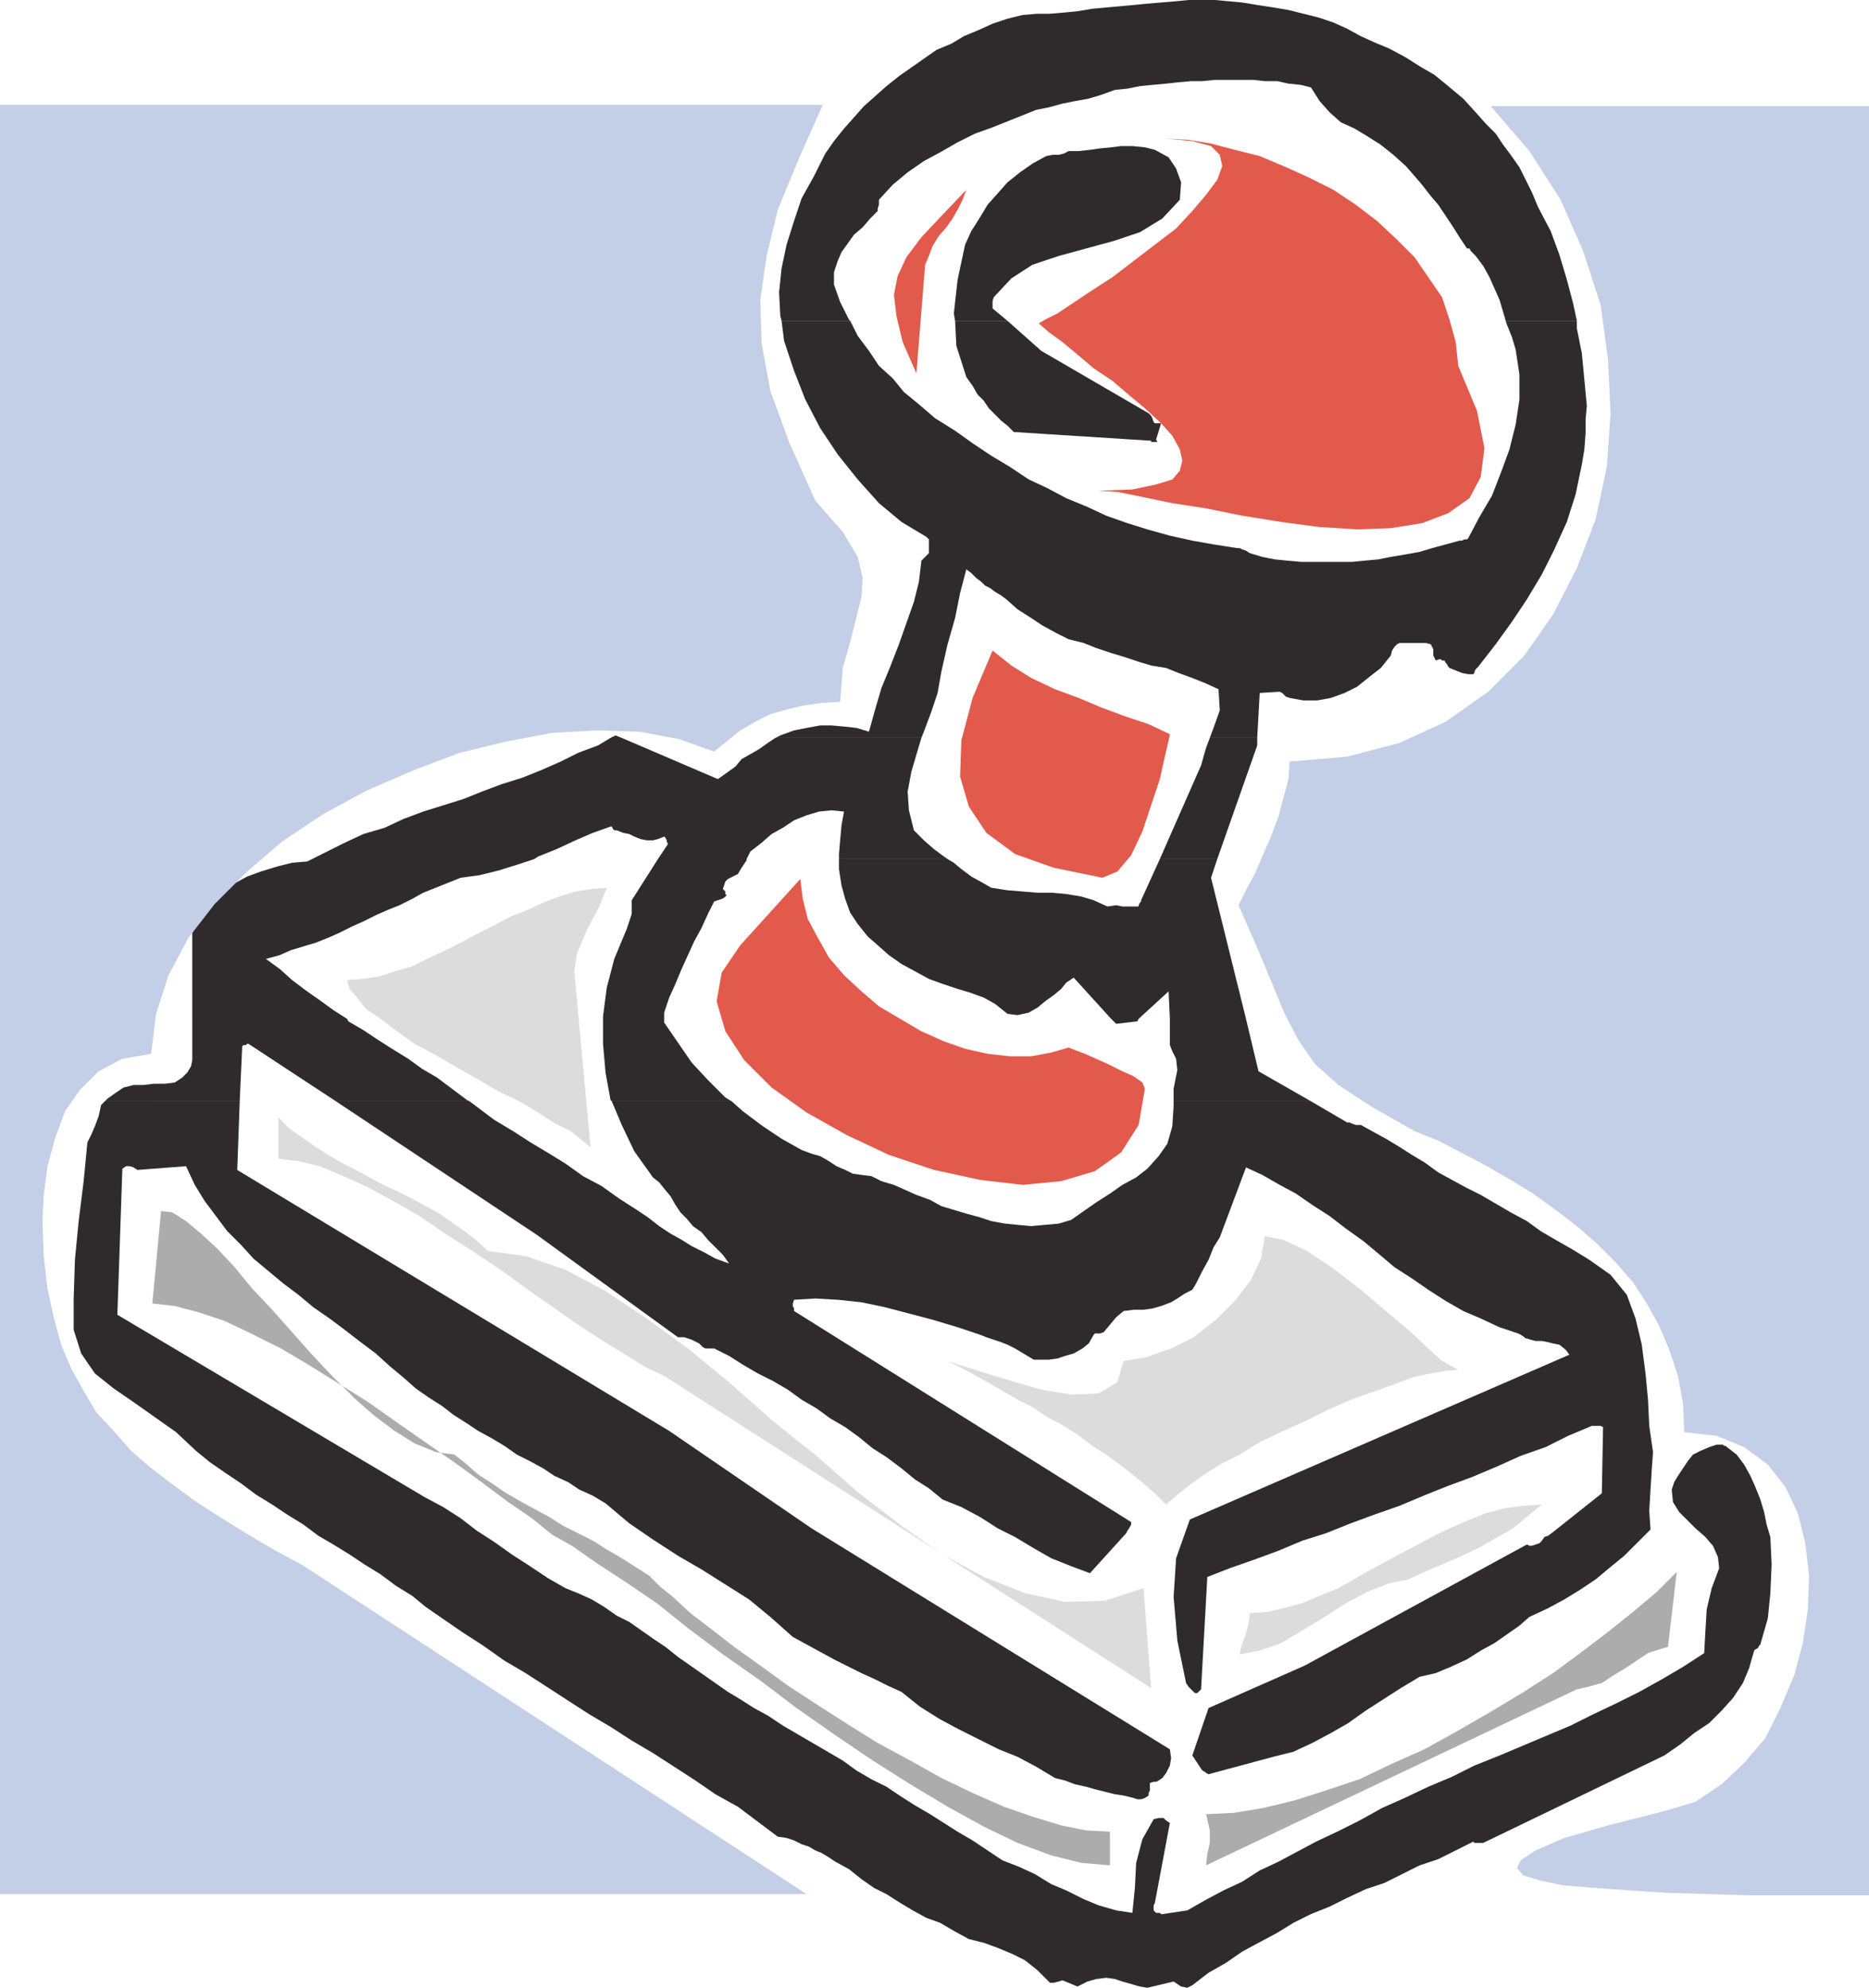 <svg xmlns="http://www.w3.org/2000/svg" width="359.281" height="382.078"><defs><clipPath id="a"><path d="M140 416h328v171.5H140Zm0 0"/></clipPath></defs><path fill="#2f2b2c" d="m150.242 61.68-.242-.961-.238-4.559.48-4.562.957-4.559 1.442-4.559 1.441-4.32 2.398-4.32 2.16-4.32 1.68-2.399 1.922-2.402 1.918-2.16 1.922-2.16 2.16-1.919 2.16-1.921 2.399-1.918 2.398-1.68 2.403-1.68L180 9.598l2.883-1.2 2.398-1.437 2.88-1.203 2.64-1.2 2.879-.96 2.882-.72 2.88-.237h2.398l2.883-.243 2.398-.238L210 1.68l2.64-.243 5.282-.476 2.398-.242L223.2.48l2.882-.242L228.48 0h5.04l2.64.238 2.64.242 2.88.48 3.12.477 2.88.481 2.882.723 2.88.718 2.878.961 2.64 1.2 2.642 1.44 2.64 1.2 2.88 1.2 3.12 1.68 2.64 1.679 2.88 1.68 2.64 2.16 2.88 2.402 2.398 2.637 1.922 2.16 1.918 1.922 1.44 2.16 1.442 1.918 1.68 2.402 1.2 2.399 1.198 2.402 1.2 2.879 2.402 4.558 1.68 4.563 1.437 4.797 1.203 4.562.72 3.36h-13.68L288.96 60l-.719-2.402-.96-2.16-.962-2.157-1.199-2.16-1.441-1.922-.48-.48-.477-.48-.243-.481H282l-1.438-2.16-1.203-1.918-1.437-2.16-1.442-2.16-1.44-1.68-1.68-2.16-1.438-1.68-1.68-1.922-2.402-2.16-2.399-1.918-2.64-1.68-2.399-1.441-2.64-1.2-2.16-1.921-1.922-2.16L252 16.8l-1.918-.48-2.402-.243-2.16-.48h-2.399l-2.16-.239h-7.441l-2.399.239h-2.16l-2.64.242-2.16.238-2.641.242-2.399.239-2.398.48-2.403.242-2.64.957-2.399.723-2.64.476-2.399.481-2.64.723-2.403.48-2.398.957-2.399.961-3.601 1.441-3.36 1.2-3.359 1.68-3.36 1.921-3.12 1.68-3.122 2.16-2.878 2.399-2.641 2.878v.961l-.238.72v.48L167.28 42l-1.441 1.68-1.68 1.441-2.398 3.36-.723 1.68-.719 2.16v2.398l1.2 3.36 1.68 3.358.241.243h-13.199"/><path fill="#2f2b2c" d="m183.602 61.68-.243-1.442.723-6.48 1.438-6.719 1.203-2.64 1.68-2.641 1.437-2.399 1.922-2.16 1.918-2.16 2.402-1.918 2.398-1.684L201.121 30l1.2-.242h1.199l.96-.238.961-.48h1.918l2.16-.24 1.68-.241 2.403-.239 1.918-.242h2.16l2.402.242 1.918.48 2.64 1.438 1.442 2.16.957 2.641-.238 3.36L223.44 42l-4.32 2.64-5.039 1.68-5.281 1.438-5.281 1.441-5.04 1.68-4.078 2.64-3.363 3.602-.238.719v1.441l2.879 2.399h-10.078m-66.241 80.16.96-.48 1.2.48h-2.16m31.68 0 .96-.48 2.64-.962 2.4-.48 2.64-.48h2.16l2.64.242 2.16.238 2.4.723 1.202-4.32 1.2-4.083 1.68-4.078 1.679-4.32 1.441-4.082 1.438-4.078.96-3.84.481-4.082.48-.477.961-.96v-2.641l-.48-.48-4.8-2.88-4.321-3.601-4.078-4.559-3.844-4.8-3.36-5.04-2.878-5.52-2.16-5.519-1.918-5.761-.48-3.84h13.198l1.442 2.879 2.156 2.878 1.922 2.883 2.64 2.399 2.16 2.64 2.641 2.16 3.36 2.88 3.84 2.402 3.359 2.398 3.601 2.399 3.598 2.16 3.602 2.402 3.597 1.68 3.602 1.918 4.078 1.68 3.602 1.683 4.082 1.438 3.84 1.199 4.32 1.203 4.316.957 4.082.723 4.559.718h.48l.48.239.72.242.722.48 2.399.72 2.398.48 2.402.238 2.641.242h9.84l2.398-.242 2.64-.238 2.4-.48 2.882-.481 2.64-.48 2.4-.72 2.64-.718 2.64-.723h.477l.48-.238H282l.242-.242 2.16-4.079 2.399-4.078 1.68-4.32 1.68-4.563 1.198-4.8.723-4.797V72l-.723-4.8-.718-2.4-.961-2.402-.239-.718h13.68v1.441l.961 4.797.48 5.043.477 5.039-.238 2.64v2.641l-.238 3.117-.481 2.883-1.2 5.758-1.683 5.281-2.398 5.278-2.399 4.8-2.882 4.801-2.88 4.32-3.12 4.32-3.36 4.321-.48.48-.239.481v.238l-.242.239h-.957l-1.203-.239-2.398-.96-.239-.239-.242-.48-.238-.243-.242-.476h-.48l-.24-.242h-.237l-.723.242-.48-.961v-1.2l-.48-.96-.958-.242h-5.043l-.477.242-.48.48-.48.72-.243.96-1.918 2.398-2.16 1.68-2.398 1.922-2.403 1.2-2.64.96-2.64.48h-2.638l-2.64-.48-.723-.242-.476-.48-.243-.239-.48-.238-3.84.238-.48 8.64h-9.118l.72-1.921 1.198-3.36-.238-4.078-2.64-1.199-2.403-.96-2.637-.962-2.402-.96-2.879-.481-2.398-.719-2.883-.96-2.398-.72-2.88-.96-2.402-.961-2.879-.72-2.402-1.198-2.637-1.442-2.16-1.437-2.64-1.68-2.16-1.922-.962-.719-1.199-.722-.96-.719-.962-.48-.718-.72-.961-.718-.957-.96-.961-.723-1.2 4.562-.96 4.8-1.442 5.04-1.2 5.281-.718 4.078-1.203 3.602-1.437 3.84-.48 1.199h-28.083"/><path fill="#2f2b2c" d="m183.602 61.68.238 4.8 1.922 6 1.199 1.68.96 1.68 1.2 1.2.961 1.44 2.398 2.399 1.2.96 1.203 1.2 26.398 1.68v.242h1.2l-.239-.48.957-3.122H222l-.238-.238-.242-.723-.239-.48-.48-.48-20.64-12-6.481-5.758h-10.078M60 165.121 66.242 162l3.598-1.68 4.082-1.199 3.598-1.684L81.36 156l3.84-1.2 3.84-1.202 3.6-1.438 3.84-1.441 3.84-1.2 3.602-1.44 3.84-1.68 3.36-1.68 3.839-1.438 2.398-1.441h2.16L138 149.758l3.36-2.399 1.202-1.441 1.68-.957 1.68-.961 1.68-1.2 1.437-.96h28.082l-.719 2.398-1.203 4.082-.719 3.84.243 3.598.957 3.84 1.922 1.922 1.918 1.68 1.921 1.44.72.481h-20.88v-.96l.239-2.88.242-2.64.48-2.641-2.402-.242-2.399.242-2.402.719-2.398.96-2.16 1.442-2.16 1.2-1.919 1.679-2.16 1.68-.722 1.441h-17.04l1.922-2.883-.242-.48v-.238l-.238-.48-.242-.24-1.2.481-.96.239h-1.2l-1.199-.239-1.2-.48-.96-.48-1.2-.243-1.198-.48h-.481l-.242-.239-.238-.48h-.243l-3.359 1.2-3.36 1.44-3.6 1.68-3.599 1.442-.718.48H60m162.96 0 7.923-18 .957-3.363.723-1.918h9.117v1.441l-7.68 21.84h-11.04"/><path fill="#2f2b2c" d="M36.96 195.84v-16.56l.481-.722.48-.961.481-1.2.48-1.437 1.68-2.16 2.16-1.68 2.16-1.203 2.638-1.438 2.64-.96 3.121-.961 2.88-.72 2.878-.241.961-.477h42.723l-2.883.957L96 167.28l-3.84.957-3.598.48-2.402.962-2.398.96-2.403.958-2.16 1.203-2.398 1.2-2.399.96-2.16.958-2.402 1.203-2.16.957-2.399 1.203-2.16.957-2.398.961-2.403.719-2.398.723-2.16.957-2.64.722 2.64 1.918 2.398 2.16 2.88 2.16 2.401 1.68 2.641 1.922 2.64 1.68h-29.76m78.96 0v-.48l.719-5.52 1.441-5.52 1.2-2.882 1.198-2.88.961-2.878v-2.64l5.04-7.919h17.039v.238l-.958 1.442-.722 1.199-1.438.719-.48.242-.48.476-.243.723-.238.719.238.242.242.238v.48l.239.24-.48.48-.477.242-.723.238-.719.242-1.199 2.399-1.2 2.64-1.44 2.64-1.2 2.638-1.203 2.64-1.2 2.883-1.198 2.637-.961 2.883v1.199h-11.758m97.68 0-7.2-7.922-1.441.96-.961 1.2-1.437 1.203-1.68 1.2-1.442 1.199-1.68.96-2.16.481-1.921-.242-2.399-1.918-2.16-1.203-2.64-.957-2.399-.723-2.883-.957-2.636-.96-2.641-1.442-2.64-1.438-2.4-1.683-2.16-1.918-1.921-1.68-1.918-2.402-1.442-2.16-.96-2.637-.72-2.64-.48-3.122v-1.918h20.88l1.198.719 1.442 1.2 1.922 1.44 2.16 1.2 1.68.96 3.117.481 2.883.238 2.878.239h2.88l2.64.242 2.879.48 2.402.72 2.64 1.198 1.68-.238 1.2.238h3.12V174l.24-.48.237-.239v-.242l3.602-7.918H234l-1.2 3.598 6.72 27.12h-14.637l-.242-5.28-5.758 5.28h-5.281M20.16 211.68l.48-.48 1.68-1.2 1.442-.96 1.918-.481h1.922l1.918-.239h2.16l1.922-.242 1.437-.957.961-.96.723-1.2.238-1.203v-7.918h29.762l.238.48L69.84 198l2.883 1.918 2.636 1.68 3.121 1.922 2.641 1.917L84 207.121l2.883 2.16 2.879 2.156.48.243h-25.68l-16.8-11.04h-.242l-.239.239h-.48l-.239.242-.48 10.559H20.16m97.442 0-.243-.243-.957-5.277-.48-5.52v-4.8h11.758v.719l5.28 7.68 3.122 3.359 3.36 3.363 1.199.719H117.6m108.002 0v-2.399l.718-3.601-.238-2.16-.723-1.442-.476-1.2v-5.038h14.637l2.402 10.078L252 211.68h-26.398m-12-15.84.96.96 4.079-.48.242-.48h-5.281"/><g clip-path="url(#a)" transform="translate(-126.54 -205.14)"><path fill="#2f2b2c" d="m146.7 416.82-.72.72-.48 2.16-.719 1.921-.722 1.68-.72 1.437-.718 7.442-.96 7.68-.72 7.44-.242 7.68v5.758l1.442 4.563 2.64 3.84 3.598 2.879 3.84 2.64 4.082 2.88 4.078 2.882 3.84 3.598 2.64 2.16 3.121 2.16 2.88 1.922 2.878 2.16 3.121 1.918 2.88 1.922 3.12 1.918 2.88 2.16 2.882 1.68 3.117 1.921 2.883 1.918 3.117 1.922 2.883 2.16 3.117 1.918 2.64 2.16 3.122 2.16 3.84 2.641 4.082 2.64 4.078 2.88 4.078 2.398 4.082 2.64 4.078 2.642 4.082 2.64 4.078 2.399 4.082 2.64 4.079 2.403 4.082 2.636 4.078 2.64 3.84 2.642 4.32 2.402 7.68 5.758 1.68.242 1.44.476 1.442.723 1.438.48 1.203.72 1.199.48 1.2.719 1.44.96 2.637 1.442 2.403 1.918 2.398 1.68 2.402 1.199 2.637 1.68 2.402 1.44 2.641 1.442 2.64.957 2.88 1.684 2.64 1.437 2.88.72 2.64.96 2.879 1.2 2.398 1.202 2.402 1.918 1.918 1.922.48.48h.724l.957-.241.722-.239 2.88 1.2 1.917-.961 1.684-.48 1.918-.24 1.68.24 1.44.48 3.36.96 1.442.239 5.039-1.2 1.437.961 1.203.239.957-.48 3.121-2.4 3.36-1.917 3.12-2.16 3.122-1.684 3.598-1.918 3.12-1.922 3.36-1.68 3.602-1.437 3.359-1.68 3.602-1.68 3.597-1.202 3.36-1.68 3.363-1.68 3.598-1.199 6.718-3.36.242.239h1.68l34.8-16.8 3.118-2.157 2.64-2.16 2.884-1.922 2.398-2.399 2.16-2.402 1.918-2.879 1.203-2.879.957-3.36.242-.241.48-.239.24-.48.241-.242 1.438-5.04.48-4.8.243-5.52-.243-5.28-.718-2.4-.48-2.398-.72-2.402-.96-2.399-.961-2.16-1.2-2.16-1.441-1.922-2.16-1.68h-.239l-.242-.238h-1.199l-1.437.48-1.68.72-1.442.718-.96 1.203-.961 1.438-.957 1.441-.723 1.2-.48 1.44.242 2.4 1.199 1.921 1.441 1.438 1.68 1.68 1.918 1.68 1.441 1.683.961 2.16.239 2.156-1.442 3.844-.957 4.078-.242 4.078-.238 4.32-4.082 2.641-4.079 2.402-4.32 2.399-4.32 2.16-4.559 2.16-4.32 2.16-4.563 1.918-4.558 1.922-4.559 1.918-4.8 1.922-4.32 2.16-4.56 1.918-4.562 2.16-4.32 1.922-4.32 2.399-4.32 2.16-4.079 1.922-3.602 1.918-3.597 1.921-3.602 1.68-3.36 2.16-3.6 1.68-3.598 1.922-3.36 1.918-4.8.719h-.243l-.238-.239h-.719l-.48-.48v-.961l.238-.48 2.883-15.36-.723-.48-.48-.48h-.957l-.961.241-2.16 3.84-1.2 4.559-.242 4.8-.48 4.801-3.117-.48-3.364-.961-2.879-1.2-3.359-1.679-2.879-1.2-3.121-1.921-3.121-1.438-3.117-1.203-2.883-1.918-2.879-1.922-2.879-1.68-5.281-3.359-2.88-1.68-2.64-1.679-2.879-1.922-2.882-1.437-2.88-1.68-2.64-1.922-5.758-3.36-2.883-1.679-2.878-1.68-2.88-1.922-2.64-1.437-2.64-1.68-2.4-1.441-2.401-1.68-4.797-3.36-2.403-1.679-2.398-1.922-2.16-1.437-2.403-1.684-2.398-1.68-2.398-1.199-2.403-1.68-2.398-1.44-2.64-1.2-2.4-.957-3.363-1.922-3.597-2.398-3.36-2.16-3.363-2.403-3.36-2.16-3.116-2.399-3.364-2.16-3.597-1.922-59.04-35.039.958-28.078.722-.48h.719l.719.238.722.48 9.36-.718 1.68 3.597 1.917 3.122 2.16 2.878 2.16 2.883 2.641 2.64 2.403 2.638 2.879 2.402 2.879 2.398 2.878 2.16 2.883 2.403 3.117 2.156 2.883 2.16 3.117 2.403 2.883 2.16 2.64 2.398 2.88 2.403 2.16 1.918 2.398 1.68 2.641 1.679 2.16 1.68 2.64 1.68 2.16 1.44 2.642 1.442 2.398 1.438 2.398 1.68 2.403 1.202 2.64 1.438 2.16 1.441 2.637 1.2 2.16 1.44 2.641 1.2 2.402 1.442 4.559 3.84 4.559 3.117 4.8 3.12 4.563 2.641 9.117 5.758 4.082 3.363 4.32 3.84 2.637 1.438 5.281 2.883 2.88 1.437 2.402 1.2 2.64 1.202 2.399 1.2 2.64 1.199 3.602 2.879 3.84 2.402 3.597 1.918 3.84 1.922 3.84 1.918 3.602 1.441 3.597 1.918 3.602 2.16 1.922.48 1.918.724 2.16.476 1.68.48 1.921.481 1.918.48 1.68.243 1.922.476.719.242h.718l.723-.242.719-.476v-.48l.238-.481v-1.442l.723-.238h.48l.48-.242.72-.48.718-.958.723-1.441.238-1.441-.238-1.68-68.883-42.48-27.36-18.72-83.038-50.16.48-13.199H146.7"/></g><path fill="#2f2b2c" d="m64.562 211.68 38.637 25.68 27.121 19.68h1.2l.722.241.719.239.48.238.48.242.481.238.72.723.48.238h1.68l2.878 1.442 2.64 1.68 2.88 1.679 2.882 1.438 2.88 1.683 2.64 1.918 2.879 1.68 2.64 1.922 2.88 1.68 2.64 1.917 2.64 2.16 2.641 1.68 2.88 2.16 2.64 2.16 2.64 1.68 2.637 2.16 3.602 1.442 3.601 1.918 3.36 2.16 3.36 1.68 3.6 2.16 3.36 1.922 3.598 1.44 3.84 1.438 6.96-7.68.243-.48.476-.718.242-.48v-.481L152.641 252v-.48l-.239-.48v-.481l.239-.72 4.082-.241 4.316.242 4.563.48 4.558.961 4.563 1.2 4.558 1.199 4.801 1.441 4.32 1.438 1.2.48 1.437.48 1.441.481 1.2.48 1.441.72 1.2.718 1.199.723 1.203.718h2.879l1.68-.238 1.44-.48 1.68-.48 1.68-.962 1.2-.96.96-1.68.238-.239h.961l.72-.242 1.198-1.437 1.203-1.442L216 252l1.922-.242h1.918l1.68-.238 1.68-.48 1.921-.72 1.2-.722 1.44-.957 1.438-.723.723-1.2 1.2-2.398 1.198-2.16.961-2.402 1.2-1.918 5.039-13.442 3.12 1.442 3.36 1.918 3.121 1.68 3.121 2.16 3.36 2.16 3.12 2.402 3.36 2.399 2.879 2.402 3.121 2.637 3.36 2.16 3.12 2.16 3.36 2.16 3.36 1.922 3.359 1.438 3.601 1.683 3.598 1.2.48.238.72.48.241.242h.239l.722.239.957.238h1.203l1.2.242.96.238 1.2.242 1.199.958.719.96-72.957 31.68-2.641 7.442-.48 7.44.718 8.4 1.68 8.16.48.718.48.48.24.243.48.477h.48l.48-.477.243-.242 1.199-21.598 4.32-1.683 4.797-1.68 4.563-1.68 4.558-1.918 4.563-1.441 4.797-1.918 4.562-1.68 4.797-1.683 4.563-1.918 4.8-1.922 4.559-1.68L287.52 282l4.8-2.16 4.801-1.68 4.32-2.16 4.559-1.922h1.68l.48.242-.238 12.72-9.36 7.44-.96.72-.72.237-.48.723-.48.48-.723.239-.719.242H294l-.48-.242-42.72 23.281-18.48 8.16-3.12 9.117 1.921 2.883.48.239.239.242.48.238 12.48-3.36 3.84-.96 3.602-1.68 3.598-1.918 3.36-1.922 3.362-2.398 6.72-4.32 3.6-2.16 3.118-.723 2.883-1.2 3.117-1.437 2.64-1.68 2.641-1.441 2.399-1.68 2.402-1.68L294 310.8l3.602-1.679 3.12-1.684 3.118-1.917 2.883-1.922 2.879-2.399 2.64-2.16 5.04-5.039-.243-3.602.242-4.078.239-3.84.242-3.359-.723-5.043-.238-5.039-.48-5.039-.72-5.52-1.199-5.043-1.68-4.558-3.12-3.84-4.082-2.879-3.118-1.922-3.363-1.918-2.879-1.68-2.64-1.921-3.118-1.68-2.882-1.68-2.88-1.68-2.878-1.44-2.64-1.438-2.642-1.442-2.64-1.922-2.4-1.437-2.64-1.68-2.399-1.441-2.64-1.442-2.16-1.199h-.961l-.72-.238-.48-.242h-.48L252 211.68h-26.398v.96l-.243 3.84-.957 3.36-1.68 2.398-2.16 2.403-2.16 1.68-2.64 1.437-2.403 1.68-2.636 1.683-2.403 1.68-2.398 1.68-2.402.718-2.637.238-2.64.243-2.641-.243-2.403-.238-2.636-.48-2.16-.719-2.641-.719-2.403-.722-2.398-.72-2.16-1.198-2.64-.961-4.321-1.922-2.399-.719-1.921-.96-1.918-.24-1.68-.241-1.442-.72-1.68-.718-1.44-.96-1.68-.962-1.68-.48-1.918-.719-3.84-2.16-3.601-2.399-3.84-2.882-2.16-1.918H117.6l1.919 4.558 2.402 5.043 3.598 5.04 1.203.96.957 1.2 1.203 1.437.957 1.68.96 1.441 1.2 1.2 1.2 1.44 1.683 1.2 1.199 1.441 2.879 2.88 1.2 1.679-2.641-.961-2.16-1.2-2.4-1.198-1.92-1.2-2.157-1.199-2.16-1.441-2.16-1.68-2.16-1.441-3.364-2.16-3.36-2.399-3.597-1.922-3.36-2.398-3.12-1.922-3.602-2.16-3.36-2.16-3.6-2.157-2.88-2.16-1.918-1.441h-25.68"/><path fill="#c3cee7" d="m156.723 96.238-5.043-11.277-3.598-9.84-1.68-9.121-.242-8.402 1.2-8.399 2.16-8.879 3.84-9.36 4.8-10.8H0v343.918h155.04l-96.72-63.117-5.758-3.121-5.28-3.121-5.04-3.121-4.8-3.118-4.56-3.359-4.08-3.121-3.602-3.121-3.36-3.84-3.359-3.601-2.398-4.079-2.402-4.32-1.918-4.559-1.442-5.28-1.199-5.52-.719-6.242-.242-6.72.242-5.038.72-5.52 1.44-5.281 1.918-5.281 2.88-4.078 3.6-3.602 4.56-2.398 5.52-.961.96-7.68 2.402-7.441 3.84-7.2 5.04-6.48 6.238-6.238 6.722-5.762 7.918-5.278 8.402-4.562 8.88-3.84 8.878-3.36 8.88-2.16 8.882-1.68 8.64-.48 8.16.243 7.68 1.437 6.72 2.402 2.64-2.16 2.398-1.922 2.88-1.68 2.882-1.437 3.36-.96 3.12-.723 3.36-.477 3.598-.242.48-6.48 1.441-5.04 1.2-4.8.96-3.84.239-3.598-.957-4.082-2.883-4.8-5.277-6m202.557 85.679V20.398h-72.719L294 29.04l6 9.36 4.32 9.84 3.36 10.32 1.441 10.562.48 10.316-.718 10.32-2.16 10.083-3.602 9.36-4.558 8.878-5.524 7.922-6.957 6.96-8.16 5.759-8.883 4.082-10.078 2.637-11.04.96-.241 3.36-.957 3.601-.961 3.602-1.442 3.84-1.68 3.84L241.2 168l-1.68 3.121-1.438 2.879 3.598 8.16 2.883 6.961 2.398 5.758 2.64 5.039 3.122 4.562 4.558 4.079 6.239 4.082 8.402 4.796 4.8 1.922 4.56 2.399 4.558 2.402 4.562 2.64 4.32 2.637 4.317 3.122 4.082 3.12 3.84 3.36 3.602 3.602 3.359 3.84 2.64 4.078 2.399 4.32 1.922 4.558 1.68 5.043.957 5.278.242 5.523L330 276l5.281 2.16 4.559 3.36 3.36 4.32 2.402 5.039 1.437 5.762.723 6.238-.242 6.48-.957 6.48-1.68 6.24-2.64 6.241-2.884 5.758-4.078 4.8-4.32 4.083-5.04 3.36-5.519 1.679-11.28 2.879-8.4 2.402-5.523 2.399-2.879 1.918-.718 1.441 1.199 1.441 3.12.958 4.56.96 5.761.48 6.957.481 7.203.48 8.16.24 7.918.241h22.801V181.918"/><path fill="#e25a4c" d="m280.32 70.32-.48-4.562-1.2-4.32-1.44-4.317-2.638-3.84-2.64-3.844-3.602-3.597-3.597-3.36-4.082-3.12-4.32-2.88-4.801-2.402-4.797-2.16L242.16 30l-4.8-1.2-4.56-1.202-4.32-.72-4.32-.237 5.04.48 3.6.957 1.68 1.68.48 2.16-.96 2.64-2.16 2.88-2.64 3.12-3.118 3.36L222 47.039l-4.078 3.121-4.082 3.121-4.078 2.637-3.602 2.402-2.879 1.918-2.398 1.2-1.203.722 1.922 1.68 2.64 1.918 2.88 2.402 3.12 2.64 3.598 2.4 3.36 2.878 2.882 2.402 3.117 2.88 2.16 2.398 1.442 2.64.48 2.16-.48 1.922-1.442 1.68-3.117.961-4.562.957-6.48.242 3.6.239 4.802.96 5.757 1.2 6.243.96 7.199 1.442 7.441 1.2 7.2.96 7.44.477 6.477-.238 6-.961 5.043-1.918 4.078-2.883 2.16-4.078.72-5.52-1.438-7.2-3.602-8.64M177.84 50.879l.723-1.68.718-1.918 1.2-1.922 1.44-1.68 1.2-1.679.961-1.68.957-1.922.723-1.918-4.801 5.04-3.84 4.078-2.879 3.84-1.68 3.601-.722 3.602.48 4.078 1.2 5.039 2.64 6 1.68-20.88m47.043 90.243L220.8 139.2l-4.32-1.441-4.56-1.68-4.562-1.918-4.558-1.68-4.559-2.16-3.84-2.402-3.601-2.879-3.84 9.121-2.16 8.16-.239 6.961 1.68 5.758 3.36 5.04 5.52 4.081 7.44 2.64 9.36 1.919 2.879-1.2 2.64-3.12 2.16-4.56 1.68-5.038 1.68-5.043.96-4.32.72-3.118.242-1.199m-4.8 68.159-.48-1.203-1.68-1.2-2.16-.96-2.403-1.2-2.636-1.198-2.16-.961-1.922-.72-1.2-.48-3.359.961-3.84.72h-4.082l-4.32-.481-4.32-.961-4.079-1.438-4.32-1.922-4.082-2.398-4.078-2.403-3.36-2.878-3.359-3.122-2.883-3.359-2.16-3.84-1.918-3.597-.96-3.84-.481-3.84-11.52 12.719-3.597 5.28-.961 5.52 1.68 5.758 3.597 5.52 5.281 5.281 6.72 4.8 7.683 4.321 8.16 3.84 8.637 2.879 8.882 1.922 8.16.957 7.438-.719 6.48-1.918 5.04-3.601 3.363-5.282 1.199-6.957"/><path fill="#dddcdd" d="m110.402 186.719.48-3.36 1.919-4.558 2.398-4.563 1.442-3.597-2.88.238-3.12.48-3.121.961-3.118 1.2-3.12 1.44-3.122 1.2-3.12 1.68-3.36 1.68-3.118 1.68-3.363 1.679-3.117 1.441-2.883 1.438-3.36.96-2.878.962-3.36.48-2.878.238.476 1.68 1.442 1.68 1.68 2.16 2.878 1.922 3.121 2.398 3.36 2.403 4.082 2.16 4.078 2.398 3.84 2.16 4.082 2.399 4.078 1.922 3.601 2.16 3.36 2.16 2.879 1.437 2.16 1.684 1.68 1.438-3.118-33.84M277.2 261.598l-2.637-2.399-3.602-3.36-4.559-3.839-4.8-4.082-5.282-4.078-5.039-3.36-4.558-2.16-3.602-.722-.719 4.32L240.48 246l-3.12 4.078-3.598 3.602-4.32 3.36-4.32 2.16-4.802 1.679-4.32.719-1.2 4.082-3.6 2.16-5.04.238-6-.957-5.758-1.684-5.52-1.68-4.562-1.437-2.16-.722 2.402 1.203 2.637 1.437 2.64 1.442 2.884 1.68 2.879 1.68 2.878 1.44 2.88 1.918 3.12 1.68 2.641 1.68 2.879 2.16 2.64 1.68 2.641 1.922 2.399 1.917 2.402 1.922 2.16 1.922 1.918 1.918 1.922-1.68 2.398-1.921 2.641-1.918 3.36-2.16 3.84-1.922 3.84-2.399 4.562-2.16 4.316-1.918 4.32-2.16 4.32-1.922 4.083-1.441 4.078-1.438 3.84-1.441 3.36-.719 2.882-.48 2.398-.239-3.12-1.683M93.84 240.48l-2.399-2.16-2.16-1.68-2.398-1.68-2.403-1.679-5.28-2.883-2.88-1.437-2.64-1.203-2.64-1.438-2.638-1.441-2.882-1.442-2.4-1.437-2.64-1.68-2.399-1.68-2.402-1.68-2.16-2.16v7.919l3.84.48 4.081.961 4.56 1.918 4.8 2.16 4.802 2.64 5.039 2.88 5.28 3.601 5.278 3.36 5.043 3.36 5.278 3.839 4.8 3.363 4.801 3.36 4.8 3.117 4.321 2.64 3.84 2.403 3.598 1.68 93.601 60-1.441-19.2-7.438 2.399-7.68.238-7.683-1.68-7.918-3.117-7.922-4.32-7.918-5.52-8.398-6.48-7.922-6.961-8.398-6.719-8.16-7.203-8.16-6.719-7.923-5.761-7.918-5.278-7.68-4.082-7.683-2.64-7.2-.958m176.884 63.118 3.117-1.438 3.36-1.441 3.363-1.438 3.597-1.683 3.36-1.918 3.363-1.922 2.879-2.399 2.64-2.16-3.601.238-3.602.481-3.597.96L282 292.32l-3.84 1.68-3.36 1.68-3.6 1.918-3.598 1.922-3.602 1.917-6.719 3.844-3.601 1.438-3.36 1.441-3.597.961-3.121.719-3.36.238-.242 2.16-.719 2.403-.719 1.918-.242 1.441 3.84-.719 4.082-1.441 4.078-2.402 4.32-2.637 4.083-2.64L262.8 306l4.32-1.68 3.602-.722"/><path fill="#adacad" d="m87.36 279.598-3.598-.477-4.082-1.684-3.84-2.398L72 272.16l-3.84-3.36-4.32-4.32-3.84-4.082-7.68-8.64-3.84-4.078-3.359-4.082-3.36-3.598-3.12-2.879-2.88-2.402-2.64-1.68-2.16-.238-1.68 17.758 4.32.48 4.56 1.2 5.038 1.679 5.043 2.402L54 259.2l5.281 3.12 5.758 3.598 5.762 3.602 5.761 4.078 5.52 3.84 5.52 3.843 5.28 3.84 4.798 3.598 4.562 3.12 3.84 3.122 3.84 2.16 4.8 3.36 5.52 3.597 6 4.082 6 4.8 6.719 5.04 7.2 5.04 6.96 5.28 7.2 5.04 7.44 5.038 7.2 4.563 7.2 4.32 6.96 3.84 6.48 3.117 6.481 2.403 5.758 1.437 5.52.48v-6.48l-4.56-.238-4.8-.961-5.52-1.68-5.52-1.918-6-2.64-6-2.883-6-3.36-6.237-3.359-5.762-3.602-6-3.84-5.52-3.597-5.28-3.84-5.04-3.601-4.32-3.36-4.078-3.12-3.364-3.118-2.398-1.922-2.16-2.16-5.281-3.36-2.88-1.68-2.64-1.679-2.879-1.441-2.879-1.438-2.64-1.683-3.122-1.68-2.64-1.438-2.88-1.68-2.398-1.679-2.64-1.684-2.16-1.917-2.403-1.922m215.762 45.121 2.16-.48 2.64-.72 2.161-1.44 2.398-1.438 4.32-2.883 2.16-.719 1.68-.48 1.68-14.399-3.84 3.84-4.558 3.84-4.8 3.84-5.04 3.84-5.52 4.078-6 3.84-6 3.601-6.242 3.602-6.48 3.597-6.48 2.883-6 2.879-6.477 2.16-6 1.918-6 1.442-5.762.96-5.281.239.723 3.12v2.4l-.481 2.16-.242 2.16 71.281-33.84"/></svg>
